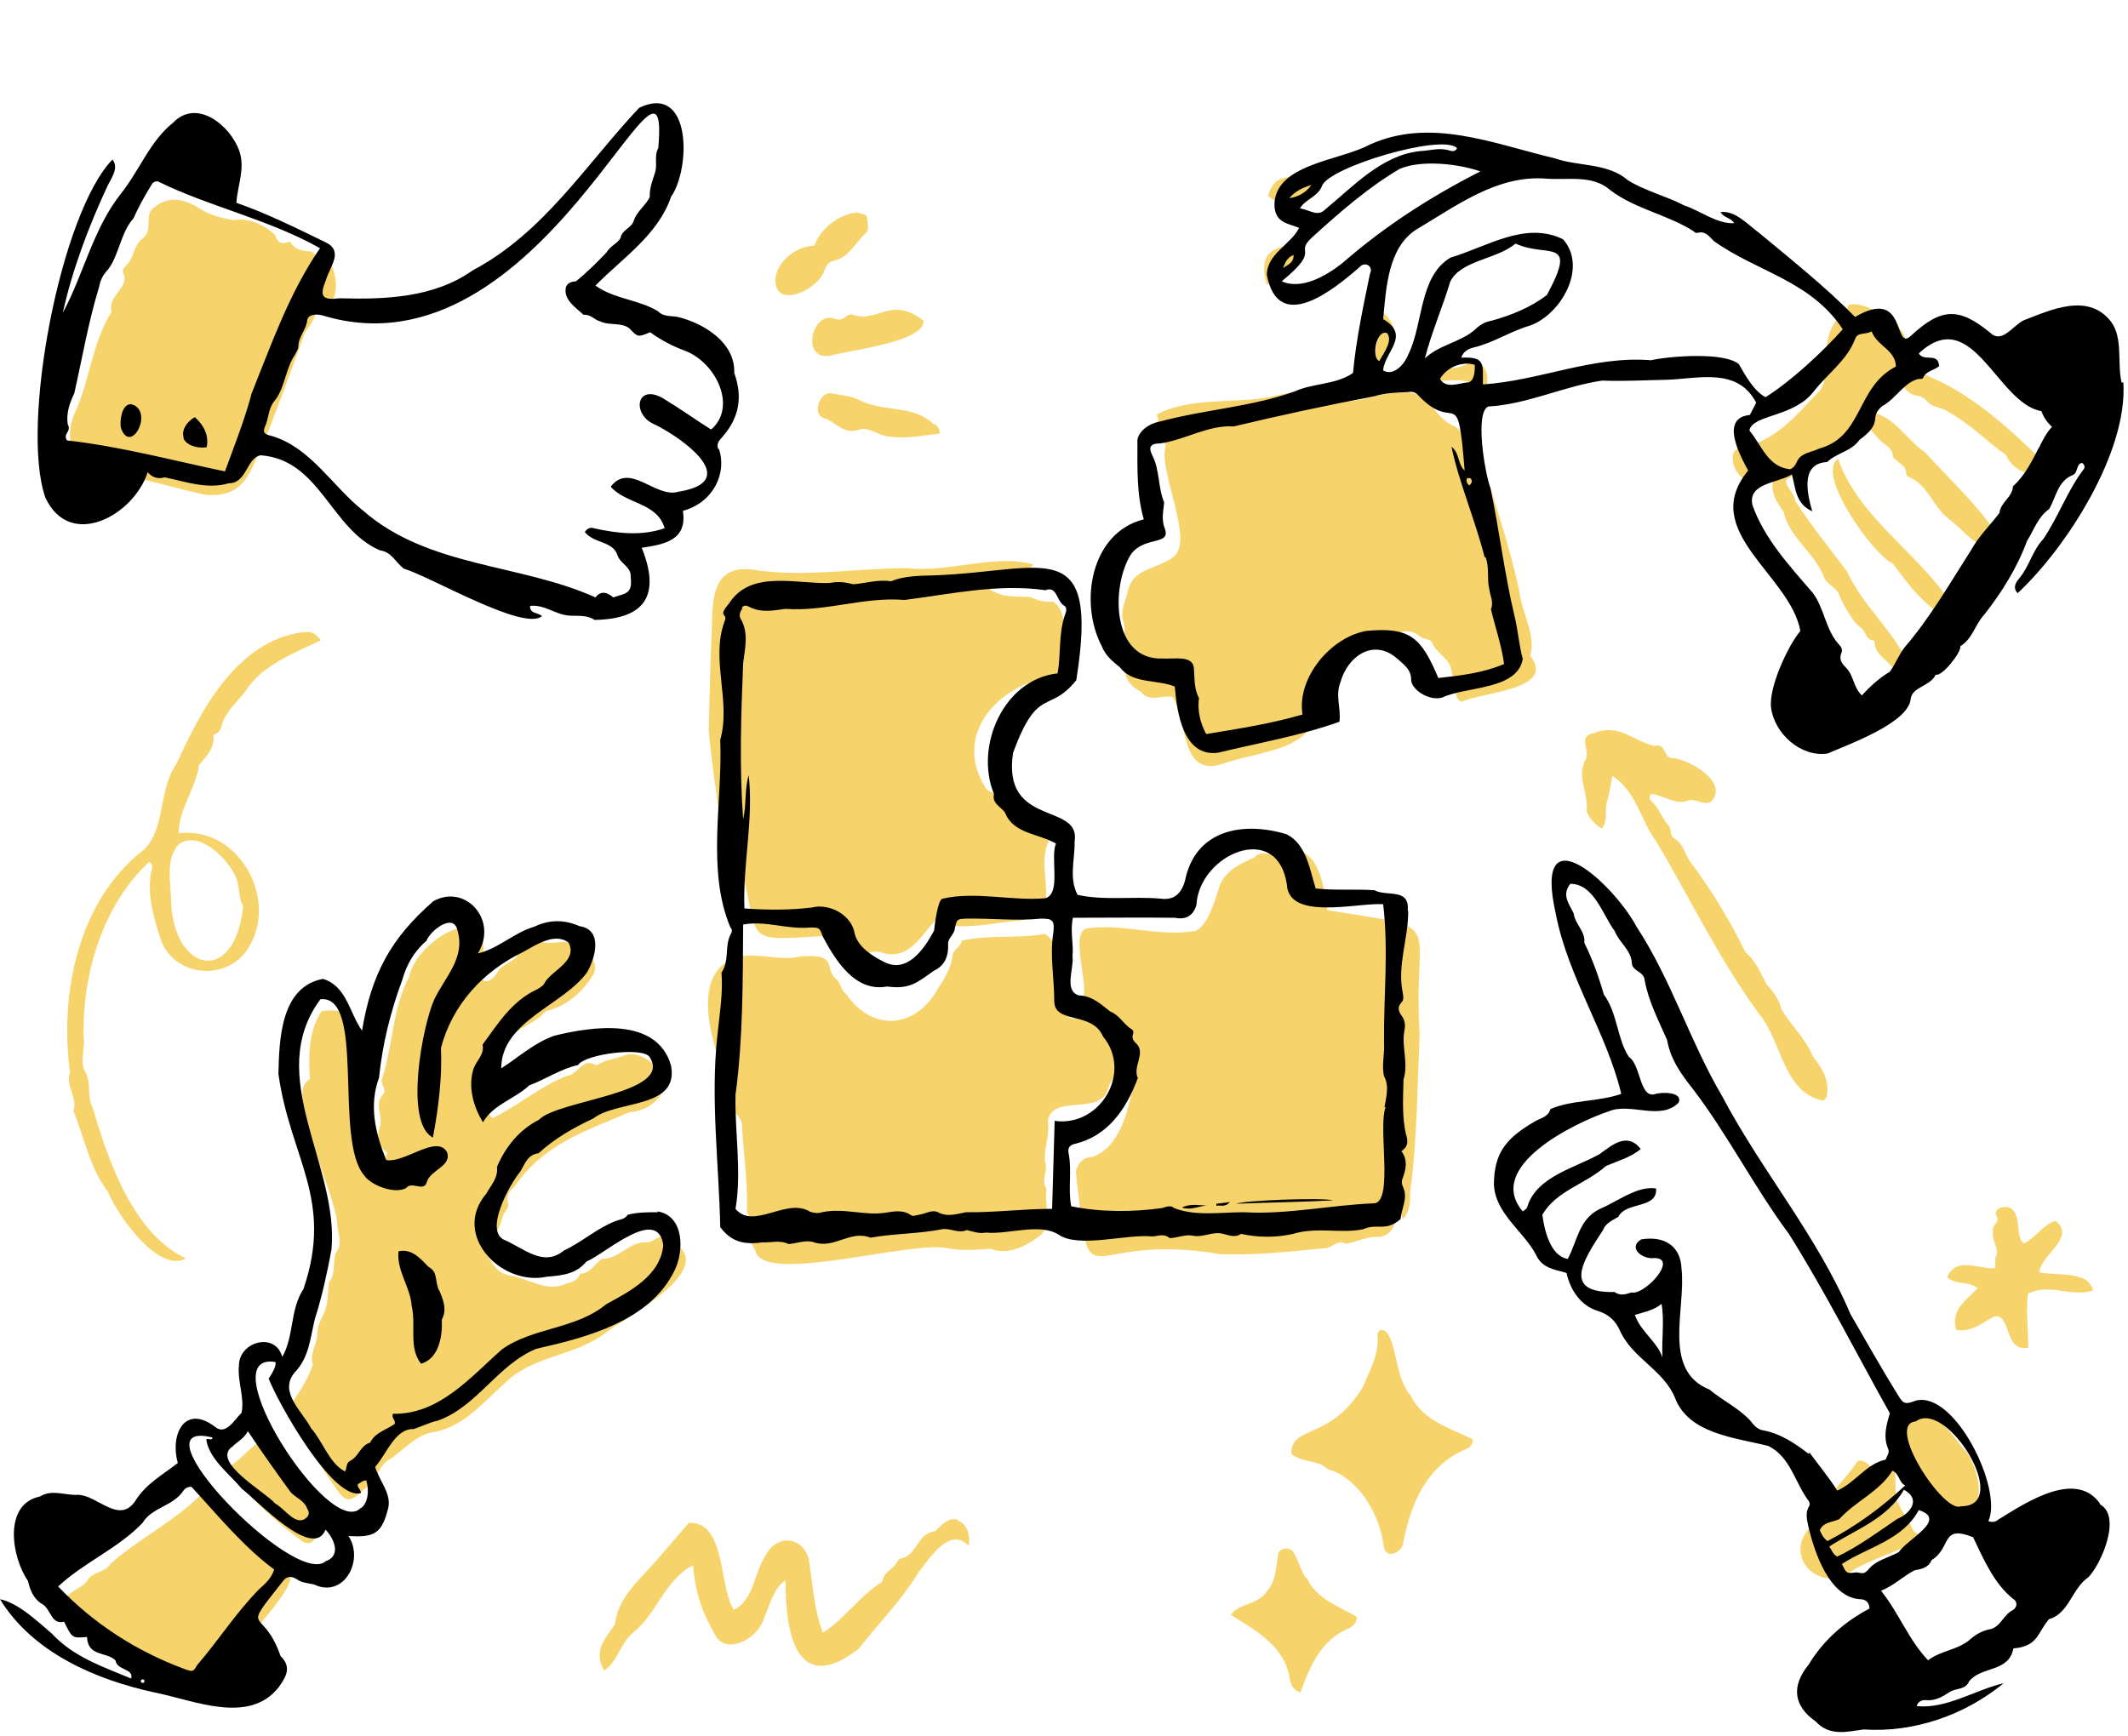<?xml version="1.0" encoding="UTF-8" standalone="no"?><svg xmlns="http://www.w3.org/2000/svg" xmlns:xlink="http://www.w3.org/1999/xlink" fill="#000000" height="409.2" preserveAspectRatio="xMidYMid meet" version="1" viewBox="-0.0 -24.3 501.4 409.2" width="501.4" zoomAndPan="magnify"><g id="change1_1"><path d="m334.5,219.4c-1.8-28.1,7.4-24.4-21.8-29.2-.8-6.1-1.9-15-10-14.7q-1.4,1.9-3.6,1.5c-1.3-.2-2.6-.5-3.5.8-3.7,1.6-7.6,3.4-8.6,7.9-1.1,3.1-2.3,7.8-5.3,9.4-8.5,1.5-17.2-1.8-25.5-.6-4.2.5.2,13.2-.9,16-1.3,1-1.1,2.1-.8,3.4.5,1.7-2.4,2.7-3,.9-.4-1.5-2.9-1.6-2.3-3.4,1.1-3.6-2.2-7-.2-10.3.4-1.9-1.2-4.3-2.8-5.3-6.5,1.2-13.1.1-19.6,1.6-.2,1.5-2,2-2.2,3.6-.3,2.9-1.9,5.4-3.4,7.7-5.4,9.7-15.6,10.1-21.6,1.3-1.2-.8-1.3-2.5-2.2-3.4-1-.8-1.5-1.8-1.7-3-.5-3.1-4.5-2.6-6.8-2.5-5.9,1.5-12.9-2.2-17.9,1.6-7.8,5.6-2.3,21.5,1,28.8.2.4.4.8.3,1.2-1.7,3.5,1.9,5.1,2.7,7.7.3,6.8,1.4,13.5,1.2,20.4,0,1,.5,1.9,1.5,1.7,2.3-.3,4.3,1,6.6.7,1.6-.2,1.9.3,2.2,2.2-3.3,1.8-6.3.9-9-1.2-3.2,2.1.2,4.3.8,6.7,3,7.4,36.5-2.9,45.2-1,3.3.6,6.7.4,10,.1,4.3,1.7,8.7-.7,12-3.3,2.8-2.9.6-7.3,1.3-10.8-1.5-2,.5-4.3-.4-6.5-.2-3.2,1.2-6.3.7-9.6,1.2-6.5,12.6-.8,14.3-7.8.3-1.1.9-2.2,2-2.7.6,0,.7,1.1,1.3.6.7-.8.3-1.9,1.2-2.6,1.1,1.6-.5,2.9-.2,4.2.6.5.9-.6,1.5,0-1.2,6.1-3.2,14.6-9.6,16.9-2.3,0-3.3,1.4-3.9,3.4,3.6,33,.7,13.7,34,19.5,8.1.3,16.2-.6,24.3-1.4,1.8.3,3.2-2.2,5.1-1.1,2.6-.2,5.1-1.8,7.9-1.6,1.5,0,2.8-.9,3.5-2.3,1.3-2.1-1.7-3.1-1.5-4.8,1.4-1.9-.7-6.4,2.9-5.9.4,2.8-1,5.8.9,8.8,2.4-2.7,1.2-5.7,2-8.9,1.3-11.6,1.4-23.3,1.9-34.7Z" fill="#f6d46b"/></g><g id="change1_2"><path d="m167,147.8c1.1,13.3,4.1,26.2,4.1,39.4,3,.6.5-3.1,1.5-4.6.8-.2,1.6-.8,2.5-.6,3.8,15.6.1,15.5,18.9,14.3,2.1-.4,2.1-.5,2.6,1.6.4,1.3,1.7,2.2,2.7,3,3.4,5.6,3.1-2.1,8.1-.8,8,2.8,10.6-6.7,16-10.3,1.4,1.4,0,2.6,0,4,5.5.7,10.9-.6,16.4-1.1,1.9-.3,3.9-.4,5-2.5.2-.5,1-.7,1.4-1,1.1-5.1-1.4-10.3.9-15.3,3.2,0,3.3-2.8.4-3.7-3-1.3-6.7-.6-7.7-4.5-1.4-4.3-6.1-1.7-7.7-4.5-8-13.1,4.2-25.2,17.4-26.2-.3-5.3,3.6-13.7-1.3-17.5-2,.2-3.7-.3-5.5-1.1-3.6-.2-6.9.3-10.1-2.3,1.4-.2,1-1.4,1.8-2.1,2.1-.2,4.4,0,6.6-.5-.7-2.3,2.1-1.3,2.4-2.8-9.2-2.5-19.7,2-29.5.9-12.4,0-24.7,2.3-37,.3-9.6-.9-9,8-9.2,15.1-.4,7.6-.5,15.3-.7,22.9Z" fill="#f6d46b"/></g><g id="change1_3"><path d="m360.5,130.4c1.6-4.9-2.1-10.6-2.6-15.8-2.3-10.3-5.6-20.3-8.8-30.3-2.1-2.6-3.5-6.2-6.3-8.1-2.6-1-4.3-3.2-5.8-5.3-5.3-6.2-14.1-.2-20.9-.6-.9-1.6-1.7-5.1-4.2-3.8-3.7,1.7-7.9,1.4-11.8,2.6-9.1,1.9-19.4,0-27.6,4.3,1.5,2.4-2,3.5-1.6,5.7,1.2.5,4.1,0,3.7,1.9-1.6,6.1,7,22.3,1.8,26-3.7,2.9-9.6,2.5-10.7,8.2-.6,2.3-1.8,4.7-1,7,.7,2.1-.3,4.3,1,6.2-1.3,4.3-1.3,8.1,3.1,10.3,2,2.7,4.9.7,7.5,1.3,3.5,5.4,1.7,19.1,11.8,15.7,11.3-3.8,24.3-2.9,22.5-18.6-.2-3.5,6.1-9.7,9.8-9.4,1.2,0,2.4-1.3,3.7-1.1,1.4.3,2.5-.4,3.6-1,2.3-1.2,4.7-1.8,7,.2.7.6,2.2.4,2.7,1.3.9,2.4,3.6,3.5,4.4,5.8.3,1.9,1.2,3.6,1.2,5.6,0,1,.2,2.1,1.4,2.6,4.6-2.3,22.6-2.8,16.1-10.9Z" fill="#f6d46b"/></g><g id="change2_1"><path d="m157.2,267.5c-2.1-1.2-3.1,1.2-5,1-3.9-.2-6.4,4-10.4,3.9-1.7,1.1-2.6,3.4-5.1,3.5-.5,1.4-1.7,2-3,2.2-4.6,2.4-8.9-1-13.6-1.8-3.1-.5-4-2.9-5.7-5.3.8-1.1,0-2.6,1.3-3.6,1.5-1.2,2.3-3.1,2.7-4.9.3-1.2,1.7-2.1,1.3-3.3-.5-1.8.5-2.9,1.5-3.8,6.8-10,16.6-13.1,27.2-17.6,4.4-.1,10.1-4.5,7.4-9.3-2-2.6-5.6-5.3-8.9-4-1.9.8-4.1.9-6,2.1-.4.3-.8,0-1.2-.2-2.5-1-3.7,2.6-6.2,2.9-6.2,2.4-11.4,7-17.4,9.9-5.6-3.9,0-7,1.5-10.9,0-2,.9-3.8,1.4-5.8,1.3-4.5,6.9-5.1,9.6-8.5,4.7-1.1,8.4-4.2,10.9-8.2,2.8-3.6-3.1-8-6.5-8.1-2,0-4,.6-5.9-.2-.3-.1-.8,0-1,.3-1.3,1.3-3.5,1.6-4.4,3.4-1.3,1.5-3.6,1.8-4.5,3.7-.9,1.2-2,2.6-3.5,1.8-1.4-.8-.5-2.8-.2-4,3.4-16.2-15.3-5.9-17.1,3.2-3.9,7.4-3.8,15.9-6.3,23.8-.8,1.5,1.4,2.8,0,4.1-2,2.4.3,5-.6,7.4-.7,2.4-.7,4.6,1.8,6.2-1,1.8-.3,3.4.6,5.1-1.2.6-1.4,1.9-2.4,2.5-3.5-1.6-2.2-10.5-3-14.1-.8-6.1-1.1-12.7-2.2-18.4-4.6-3.1,1.7-9.8-8.5-8.5-3.2,4.8-3.1,10.5-2.8,16.1-6.4,2.8,6.6,27.6,6.5,34.7.3,2.1,1.2,4.2-.4,6.2-.3.4-.2,1.2-.3,1.8-.3,1.8,0,3.6-1.3,5.1-.3,2.5-.1,5.4-1.4,7.8-.7,1.3-1.3,2.7-1.3,4.1,0,2.6-1.9,4.8-1.1,7.5-1.2,3.8-3.7,7.3-6,10.6,4.2,6.8,7.8,13.7,12.5,20,2.3,2.7,4.1-.1,6.1-1.6,2.7-1.7,2.8-5.5,5.9-6.9,3.5-2.5,6.1-5.8,10.6-6.3,6.7-1.5,11.1-6.9,16-11.3,6.5-6.5,15.9-6.4,23.1-11.4,5.5-4.5,29.4-16.2,15.3-22.7Z" fill="#f6d46b"/></g><g id="change2_2"><path d="m67.9,346.6c-3.3-1-3.5-4.4-6.2-6.3-5.2-3.8-8.5-9.3-13.5-13.2-6.5,6.9-15.1,10.9-22.1,17.1-1.2,2.1-4,1.8-5.4,3.8-1.3,2.2-4.4,2.4-5.4,4.9-.4,1.2,1,1.5,1.3,2.2.1.8-.9,1.3-.6,2.5,1.3,1.3,3.5.8,4.7,2.3,1.9,3.2,4.9,4.7,8.4,5.6,4.5,2.6,9.5,4.4,14.2,6.6,4.1,1.9,8.3-.8,10.6-4.1,1.2-3.8,17.8-19.3,13.9-21.5Z" fill="#f6d46b"/></g><g id="change2_3"><path d="m427.1,224.5c-1.8-4.1-5-7.1-7.3-10.8-.6-2.5-2-4.3-3.6-6.1-1.4-2.6-2.5-5.5-4.9-7.4-3.6-7.4-8.1-14.8-13.2-21.6-1.2-1.9-1.6-4.3-3.8-5.4-.9-.8-.4-2.4-1.4-3.2-1.4-1.7-2.1-4-3.8-5.5-.4-.4-.7-1,0-1.7,2.6.3,5.5,2.5,8.2,1.7,2.2-1,4.2,1.4,6,0,3.9-4.5-4.9-9.5-8.8-10.1-2.8.3-1.6-3.6-4.7-2.9-5.1-1.2-8.3-5.4-14.3-3-4.1.7-.4,4.3-2.1,6.6-1.9,3.8,1,7.8.4,11.7.6,1.7,1.9,3.1,3.6,4.2,1.6-2,.6-4.2,1.2-6.2.6-2,.9-4,1.3-6.2,5.7,3.6,6.6,10.4,10.4,15.5,8,13.5,14.9,27.9,24.2,40.6,5.3,6.2,5.6,18.6,15.1,20.4.4-.3.7-.6.8-1,.8-3.8-1.1-6.7-3.4-9.6Z" fill="#f6d46b"/></g><g id="change2_4"><path d="m332.5,304.7c-4.2-4.3-3.3-15.4-7.1-15.6-.7.4-1,1-.8,1.6.3,4.2-1.9,8.2-3.5,11.9-7.6,12.7-17.1,8.9-16.8,15.8,1.9,1.5,4.3,1.5,6.5,2.3,1.2.3,2,1.6,3.2,1.6,6.8,2.8,11.2,10.8,12.1,18.1.5,2.8,4.2,1.3,4.5-1,1.8-9.3,5.5-18.3,14.9-22.2.9-.4,1.6-1.1,1.5-2.3-5.5-2.7-11.6-4.3-14.6-10.2Z" fill="#f6d46b"/></g><g id="change2_5"><path d="m307.7,347.6c-1.2-1.8-1.7-3.9-2.8-5.8-.8-1.8-3.9-1.4-3.8.7-.5,2.8-.5,5.9-2.5,8.1-2,3.4-6.6,2.8-8.6,5.7,5.6,3.5,12.8,7.3,13.9,15.1.2,1.3.8,2.6,2.5,3.2,2.1-5.9,4.8-12.2,10.9-14.9,1.2-.5,2.4-1.3,2.4-2.9-4.4-2.7-9.4-4.1-11.8-9.2Z" fill="#f6d46b"/></g><g id="change2_6"><path d="m75.7,331.4c-5.6-4.6-7.4-11.9-11.4-17.8-4.5,1.8-7,5.9-10.9,8.2,5.2,6.7,11.2,12.3,17.9,17.2,3.9,2,2.9-4.4,6.3-5.1-.4-1.2-1.2-1.8-1.9-2.5Z" fill="#f6d46b"/></g><g id="change2_7"><path d="m462.9,317.5c-3.1-3.8-7.7-11.4-13.1-7.1-1.2.3-1.5,1.2-1.5,2.4.1,7.8,5.2,15.9,12.5,19.1,8.2,1.9,5.6-10.6,2.2-14.4Z" fill="#f6d46b"/></g><g id="change2_8"><path d="m194.3,39.3c.4-1,.8-1.7,2-2.1,3.5-.7,5.1-4,7.5-6.4,1.2-.9.6-2.4.5-3.6,0-1.2-1.4-1-2.2-1.4-4.2.2-8.8,3.7-10.2,7.8-4.6.1-9.1,4.1-9.2,8.1,0,7.2,10.6,2,11.6-2.5Z" fill="#f6d46b"/></g><g id="change2_9"><path d="m195.8,59.5c4.4-1.3,22.1-3.2,21.8-8.2-7.6-6-10.8.6-16.6-1.4-1.7-.7-1.8,2-4.7.8-5.2-1.3-7.6,10.2-.5,8.8Z" fill="#f6d46b"/></g><g id="change2_10"><path d="m220.1,75.8c-4.8-4.8-11.5-2.9-17.2-5.6-2.1-1.2-4.6-1.3-7-1.8-2.7-.6-5.1,5.5-1.1,6,2.6,1.4,4.4,3.8,7.8,2.5,2.4-.6,4.8,1.8,7.3,1.7,3.8.6,7.6-.3,11.5-.7,0-1.4-.6-1.8-1.2-2.3Z" fill="#f6d46b"/></g><g id="change2_11"><path d="m305.7,24.4c2.9-1.4,7.1-4,4.5-7.8-4.4,1.7-9.8-1.2-11.4,5.3,2,1.5,4.1,3.1,6.9,2.4Z" fill="#f6d46b"/></g><g id="change2_12"><path d="m298.3,42.7c2.9,0,4.4-2.9,6.8-4.1,2.3-1.6,2.6-3,1-5.6-6.8,1-9.5,2.5-7.7,9.7Z" fill="#f6d46b"/></g><g id="change2_13"><path d="m345.2,61.7c-2.6,1.4-6.6,0-7.6,3.7,3.7.4,8.1-1.3,10.7,2,.3.6,1,.5,1.8.2,1.1-4-.3-7.7-4.9-5.9Z" fill="#f6d46b"/></g><g id="change2_14"><path d="m328.3,55.7c.8-2.1-.5-4.9-2.4-6.2-1,1.1-1.2,2.3-.9,3.5,0,3.4-1.7,5.6-1.3,9.6,3.1-1.8,3.7-4.6,4.6-7Z" fill="#f6d46b"/></g><g id="change3_1"><path d="m77.9,37.8c-1.9-.2-3.1-1.6-4.4-2.8-2.1-.2-3.9-.2-5.2-2.4-1.6.7-2.9.6-3.4-1.4-2.3-2.4-6.3-4.3-9.9-3.6-2.5-.5-5.4-1.1-7.7-2.6-3.3-2.2-7.3-3.4-10.7-.6-3,1.5-.2,5.6-3.1,7.6-2.1,1.6-1.9,4.6-3.8,6.3-.6.5-1,1.3-.5,2.1,1.1,3.3-4,5.1-2.9,8.8-4.6,7.2-5.1,16.1-8.7,23.9-1.4,2.9-1.2,5.9-.8,9-.3,2.5.3,3.5,2.8,4.1,9.8.8,19.1,4,28.7,6.1,10.2.9,10.7-6.4,14.4-13.7,3.2-8.1,6.2-16.3,9.1-24.4,1.4-2,2.9-4,2.8-6.6,5.8,1.2,5-6.8,3.3-9.8Z" fill="#f6d46b"/></g><g id="change3_2"><path d="m429.6,111.4c.7,1.9,2.4,2.4,3.5,3.9.9,2.4,2.2,4.5,3.6,6.6.8,1.2,2.3,1.8,2.8,3.1.5,1.2,1.1,1.6,2.2,1.7-.1,2.6,1.7,3.7,3.3,5.3,1.7,1.9,2.2,1.9,4.5-.2-3.7-7.8-10.7-13.5-14.3-21.4-4.1-5.5-8.5-10.9-12.2-16.6,0-1.8-2.9-3.9-2-5.2,1.5-.3,1.6-2.2,3-2.6,2.2-.8,3.4-3.4,6-3.1,3.3-1,6.5-4,8.2-7,.1-.3.3-.6.7-.6,1.6,1.1,2.7,2.7,4,4.1,1.1,1.2,3,1.7,3.1,3.8,0,.4.6.8,1,1.1.9.9,2.2,1.4,2.1,3,0,.5.6.8,1.1,1,4,1.9,5.4,6.8,8.7,9.5,4.1,2.8,7.6,9.1,13.4,6.5-5-8.4-12.3-14.9-18.8-22.1-4.4-2.9-7.1-8.4-12.7-9.4,1.3-3.2,3.4-5.6,6.1-7.3,1.6,1,2.5,3.1,4.6,3.4,1.1.2,1.9.6,2.6,1.4,1.2,1.5,3.6,1.4,5,2.5,5.1,2.8,8.9,6.8,13.5,10.1,1.1,2.3,2.9,3.9,5.5,4.3,1.3,0,1.7,1.7,3,1.8,2.8,1.5,3.2-2.5,1.1-3.7-9.6-9.5-19.7-18.9-33-22.8,0-1,1.1-1.5,1.6-2.4-1.6-3.3-1.8-6.9-5.4-8.7-3.2-1.9-5.8-4.5-9.8-3.9-.5.8-.6,2-1.5,2.4-2.6,1.3-4.7,7.7-3.1,10.3.9,1.5-1.7,2.4-1.3,3.9.5,2.3-.8,3.7-2.3,5.1-4.3,4.6-7.9,8.7-13.8,11.1,1.8,2.3,2.4,5.6,5.7,6.6-3.3,3-1,6.8,1,9.5,1.2,5.8,7.1,9.5,9.3,14.9Z" fill="#f6d46b"/></g><g id="change3_3"><path d="m71.2,124.7c-15.4,2.2-23.8,18.2-29.6,31-4.4,6.1-2.5,15.8-8,20.5-15.3,12-19.6,33.9-17.1,52.2-1.2,3.3,1.9,5.9.8,9.2,2.6,6.3,3.9,13.5,8.1,18.9,2.1,5.3,11.8,19.4,18.4,15.8-12.5-5.9-18.4-23.3-22-35.7-1.5-2.7-.1-5.8-1.8-8.4-1.3-2.7.2-5.5-.3-8.3-.3-14.6,4.5-31,15.5-41.1.6.5.8,1.1.6,1.7-1.4,5.5.4,11.4,2.1,16.7,3.2,8.9,16,10,20.8,1.6,6.9-11.4-2.6-28.5-16.6-26.7,0-5.7,4-10.4,4.8-16.1,1.8-2.1,3.7-4,3.4-7.1,1.2-.4,1.8-1.2,2-2.5,1.1-3.5,4.4-5.9,6.3-8.9,3.9-5.3,11-8,17-10.9-1.4-1.8-2.3-2.2-4.4-1.8Zm-29.3,50.2c4.4-3.8,11.1,2.5,13.2,6.6,1.6,2.4.8,5.4,2.2,7.8-2,19-16.6,15.5-17-1.5,0,0,0,0,0,0-.1-4.3-1.3-9.3,1.6-12.9Z" fill="#f6d46b"/></g><g id="change3_4"><path d="m225.7,333.9c-2.3-.8-4,1.5-5.4,2.7-4.1.3-4.2,5.7-8,6.4-.3,0-.7.3-.8.6-.8,1.9-3.4,2.5-3.6,4.9-5.2,3.1-8.8,8.7-14,12-2.2-5.6-2.4-11.8-3.4-17.7-1.9-5.3-7.7-5.3-10.1-.5-2.8,4.1-2.7,10.5-7.5,12.8-3.6-5.4-1.7-20.8-10.6-20.5-3.3,3.8-6.7,7.9-10.1,11.6-3.3,3.5-6.7,7.1-7.3,12.3-2.2,3.4-5.2,6-2.6,10.9,3.2-1.8,3.9-6.8,7.1-9.1,5.5-4.6,7.4-12.4,13.9-15.7.6,6.9,2.2,11.3,5.6,17.1,3.2,4,10.2-.4,11.2-4.9,1.3-2.8,2.3-7.1,5-8.6-.1,11.9,2.4,27.6,17.2,16.1,4.7-6,10.1-11.4,14.1-18,2.6-3.2,7.3-11,11.8-6.3.5-2.2-.2-5.1-2.5-5.9Z" fill="#f6d46b"/></g><g id="change3_5"><path d="m450.7,336.3c-.7-2.2-2.4-3.8-3.2-5.9-2-2.1.6-11-3-8.6-2.9,2.4-3.9-2.4-6.8-1.8-2.5,4.3-7.3,7.2-7.5,12.5-.6.4-1.6-.3-2.1.6-1.1,2.1-3,3.8-3.7,6.2-1.5,6.5,6.5,10.9,11.5,6.9,5.4-3.4,12-4.8,17.2-8.3-.7-.7-2-.7-2.3-1.6Z" fill="#f6d46b"/></g><g id="change3_6"><path d="m489.7,276.6c-3-.8-6.3-.5-9.2-1,.3-4.2,8.8-8.2,3.8-12.2-3,1-4.7,4.1-7.5,5.4-1.9-2-.6-5.7-2.5-7.9-1.2-1.5-5.1-.6-3.8,1.6.8,1.4-1.4,1.9-.9,3.4-.4,1.9,1.2,3.7.9,5.5-.7.9-.2,2-.4,3.2-4.1.2-9.2-2.8-11.3,2.1,1.9,1.9,4.8.8,7.2,2.6-2.8,2.9-6.4,5.1-5.1,9.8,3.5.7,6.1-1.6,8.9-3.1,4.2-1,2.3,8.6,8.1,7.3,0-4.3-.6-8.5-.1-12.7,5.3-2.6,10.4,1,15.4-.8-.6-1.7-1.7-2.9-3.5-3.1Z" fill="#f6d46b"/></g><g id="change3_7"><path d="m460.1,118.5c-7.7-12.3-22.1-20.6-27-34.6-5.5,3.4,8.5,22.9,12.9,24.6,3.6,4.9,7.6,10.5,13.6,13.1,1.3-.9,1.2-2.1.5-3.2Z" fill="#f6d46b"/></g><g id="change3_8"><path d="m408.4,82.6c-.8,3.3,2,7,5.7,7.1,1.7-3-3.4-11.9-5.7-7.1Z" fill="#f6d46b"/></g><g id="change3_9"><path d="m449.9,319.6c0-.9-.3-1.3-1.1-1.5,0,.8,0,1.5,1.1,1.5Z" fill="#f6d46b"/></g><g id="change4_1"><path d="m499.9,65.9c-1.1-4.6.4-10.5-2.5-14.4-5.4-6.9-14.1-2.8-20.6-.3-2.6,1.3-5.1,5.6-7.9,2.9-7.4-6.1-11.6-5.8-18.6.7-4.3,4.1-.8-11.7-13.2-4.4-7.1-7.2-14.9-13.4-22.6-19.8-2.6-1.9-5.7-5.4-9.1-4.9.8,1.4,2.5,1.3,3.2,2.6-4.1.2-7.9-2.9-11.8-4.2-4.2-2.2-9.2-3.4-13.2-5.9-4.9-4.2-11.6-3.2-17.3-5.2-14.4-3.4-29.4-9.8-43.8-3.1-6.9,3.7-22.7,4.5-22.2,14.6.4,3.7,3,3.8,5.8,4.9-2,4-7.6,6.1-7.6,11.1,2.7,14.1,15.7,3.5,21.8-1.8,1.2-1.5,3.4-.3,2.5,1.5-1.6,7.7-3.3,15.7-4,23.4-4,2.8-9.5,2.4-13.6,4.3-10.2,3.7-21.4,4.3-32.1,7.2-2.7.5-5.4,2.7-5.1,5,0,6.2-.2,12,1.5,18-12.5,3.1-15.3,19.6-9.9,29.9.9,2.3,2.6,3.6,4.3,5,2.9,3.9,8.7,2.8,12.9,4.5.5,6.1,2,16.7,10.2,15.6,9.5-2.3,19.4-4,28.6-7.3.4-3.1-1-6.2.2-9.2,1.7-6.3,7.9-10.6,13.5-5.6,1.4,1.3,3.2,2.4,3.2,4.9,0,2.3,4.2,5.1,7.3,4.2,5.7-2.7,17.7-1.7,19-9.1-.9-3.2-1.1-6.6-1.9-9.9-2.4-10-3.6-20.3-5.7-30.3-1.3-3.4-3.8-18-.5-19.3,9.2-.5,17.8-4.8,26.8-6.1,5.1.2,10.2-.1,15.4-.2,7.6-.3,16.5-2.9,20.9,5.4-.5,1-1,1.9-1.5,2.9-7.1.7-2.4,9.4-.4,13.1-11.8,14.3,9.9,24.5,12.3,37.8-3,3.6-7.5,13.4-6.9,18.1.8,6.1,7,11.7,13.3,10.8,5-2.2,19.1-7.2,19.6-12.9.4-2.9,4.6-2.9,5.9-5.7,1.4.6,6.1-5.3,5.8-6.7,2.9-1.8,3.4-5,5.6-7.4,4.1-5.2,7.8-11.1,10.1-17.4,1.6-2.5,2.6-5.7,5.2-7.5,1.6-2.6,2-6.6,5.5-8,1.4-.5.8-2.7,2.3-2.9.6.5.8,1.1.2,1.7-3.8,5.1-5.8,11-9.4,16.3-2.5,2.6-3.3,6.5-5.7,9.3-.6.7-1.6,2.1-.3,3.4,11.5-10.7,26-33.3,24.9-49.7Zm-188.4-46.4c1.6-4.4,28.3-12.4,31.8-8.9-.3.8-1.1.8-1.7.6-2.3-.8-4.6,0-6.9.1-9.1.9-15.8,8.3-22.5,13.8-1.7,1.8-3.8,0-5.9-.3,1.4-2.3,4.2-2.7,5.2-5.3Zm-7.7,2.9c1.4-1.7,3.2-2.5,5.2-3.1-1.3,1.8-3.1,2.8-5.2,3.1Zm1,13.4c0,2-1.5,2.3-2.5,3.1.5-1.2.9-2.5,2.5-3.1Zm11.5,1.9c-3.8,3-9.6,6.4-14.3,4.3,9.6-7.9,2.7-6.3,7.2-10.4,6.4-5.8,13.1-11.7,20.6-16.1,5.1-2.2,13.9-1.2,19,.6-11.8,6-22.5,12.9-32.5,21.6Zm10.5,16.5c1.5,1.8-.8,4.7-1.8,6.6-2-.8-.7-7.5,1.8-6.6Zm23.2,52.8c1,2.3.3,5.1.9,7.5.2,1.6,1.1,3.1.4,4.8,1,4.2,2.5,8.5,3.1,12.9-5,2.1-10.1,2.7-15.5,3.3-4-9.5-6.6-12.1-17-11.1-8.4,1.5-16.4,11.1-15,19.7-7.6,2.2-14.8,3.3-22.7,4.6-1.4-2.6-2.1-5.5-1.7-8.5-1.2-2.2-1-4.7-1.2-7.1-.3-3.1-5-2-7.3-2.2-12.1.5-12.3-17-7.5-24.6,3.2-4.3,9.3-2,8-5.9-.9-2.1-.4-4.2-.2-6.3-1.5-3.6-1-7.6-2.8-11.1-1-2-.4-2.8,1.9-2.8,5.8-.8,11.3-4.4,17.3-4,10.9-2.6,22-5,33.1-7.1,2.6-.8,5.3-.9,8-1,1.1-.2,1.8.1,2.5.9,8.8,9.2,9.1-3.7,10.8,17.6-1.7-1.5-1.1-4.1-3.1-5.6,1.8,8.5,5.6,17.3,7.8,26Zm-3.9-41.2c-2.1.1-5.4,1.7-6.8-.8,1.5-2.7,5.3-4.3,8.2-3.3,0,1.3,0,3.5-1.4,4.1Zm.1,24.3c-.7-.6-.7-1-.6-1.6,1.1-.6,1.7.8.6,1.6Zm-10.5-29.8c1.4-5.7,4.2-12.2,6-18.2,2.5-5.1,10.9-5.2,15.4-9,7.3,3.5,14.9-1.8,7.4,12.1-3.7,2.9-8.4,4.8-13.1,6.1-1.4.2-2.8,1-4,2.2-3.4,2.9-8.4,3.5-11.7,6.7Zm74.1,1.3c-3.3-3-16.3-2-20.8-1-13.7-1.1-26.1,4.8-39.6,5.7,0-4.8.6-6.6-5.1-6.3.5-1.5,1.7-2.1,2.9-2.4,4.7-1.1,8.8-3.9,13.4-5.2,7.3-2.7,13.5-13.7,7.7-20.3-8.9-4.4-18,1.8-26.5,4.3-7.5,4.4-6.4,15.7-10,22.9-.8,2.1-3.4,5.2-5.9,3.7.3-4.4,6.6-8.2,0-12.1.7-7.2,1.1-16.8,7.8-21.1,9.5-5.6,19-12.9,30.6-12,5.1.4,10.9-1,15.1,2.7,5.9,4.5,13.9,5.9,19.8,9.8,0,.2.5.3.7.3,1.9-.6,2.9.9,3.9,1.9,10.2,7.3,22.8,9.3,30.4,20.8-4.8,5.4-12.4,12.4-18.2,16-2.7-1.4-4.7-5-6.3-7.8Zm2.4,15.5c.9-3.8,10.5-3,15.2-9.2,3.3-4.2,7.8-7.3,9.7-12.3.6-1.7,2.2-.9,3.9-1.8,1.2,3.4,5.7,4.4,5.7,8.3-9.3,4.7-7.7,16.5-18,19.3-1.8.9-4.4,1-5.3,3.1-.3.7-.7,1.4-1.6,1.8-5.2-.5-6.7-5.6-9.5-9Zm68.2,4.1c-1.7,3.3-3.3,6.6-6.1,9.1-.1,2.6-2.9,3.7-3.2,6.3-2.1,2.8-4.9,5.5-6.7,8.8-5,7.8-9.5,15.7-15.5,22.7-1.4,1.7-2.3,4.1-3.6,5.9-2.5,1.5-4.6,3.4-6.6,5.6-2.1-2-1.8-4.5-3.7-6.5-1-1-1.8-2-1.1-3.6.3-.7-.1-1.4-.6-1.9-3.2-3.5-3.4-8.5-6.2-12.2-5.4-6.3-11.4-12.7-14.2-20.7-1.1-5.2,6-5.1,9.3-7.2.9,3.2.8,6.9,4.8,8.7-1.3-4.5-2.7-11.3,3.5-11.6,2.3-2.2,5.7-2.5,7.6-5.2,6-4.4,2-5.1,5.4-8,3.1-1.6,5.2-5.7,8.6-6.4.3,0,.8.1,1-.2.7-1.7,2.6-1.8,3.8-2.8-.2-3.4-3.5-.9-4.8-3,12.7-11.9,18.4,11.8,28.9,13.6.5,1.4,1.3,2.6,2.5,3.7-1.4,1.5-2.3,3.3-3.1,5Z" fill="#000001"/></g><g id="change4_2"><path d="m155,261.4c-2.3,0-5,0-7.1.6-.7,1.1-1.9,1.1-2.9,1.5-4.4,1.7-7.8,4.9-12.1,6.9-4.8,4-9.3-.4-13.9-2.4-5.1-2,1.1-13.2,3.6-16.2,1.1-1.8,1.7-4,4.3-4.3,3.8-3.5,8.2-6,12.9-8.2,5.6-4.4,20.3-2.2,18.3-12.5-3.3-11.5-18.6-9.2-27.5-7-4.8,1.7-8.3,5-12.5,7.7,0-11.1,14.5-14.8,20.2-22.6,2-3.4,3.8-10.1-1.7-10.9-3.6-1.6-7.1-1.6-10.7.1-4.8,1.4-8.5,5.2-13.3,6.3,4.9-8-3.1-16.5-10.5-12.3-10,8.7-14.6,17.2-16.8,30.5-3-4.2-3.6-10.5-9.2-12.2-10,1.9-10.3,14.3-10.5,22.4,2.8,20,13.1,29.5,5.9,50.7-3.2,4.8-2.2,11.2-5,16-1.6-6-10.2-3.6-10.2,2-.4,3.7,1.4,7.8.6,11.2-1.6,1.5-3.7,5.4-6.2,3.3-7.2-5.5-10.7,1.8-8.8,8.5-3.6,2.8-7.5,4.9-10,8.9-3.8,5.7-8.9-1.3-13.5-1.4-3,.2-6.1-1.4-9,.4-8.7,1.8-6.7,14.3-2.8,19.9.5,2.3,1.4,4.4,3.6,5.6,1.8,1.3,2,4.8,4.9,4,1.9,3.9,1.9,3.9,5.4,3.6.2,4.7,4.5,3.4,6.7,5.5.3,2.4,4.4,1.9,3.7,4.3-6.7-2.8-13.6-5.1-18.7-10.6-3.5-3-7.9-7.2-12.2-8.1,7.7,12.6,22.6,19,36.5,22,9.1,1.8,22.2,7.7,29.2-1.3,1.7-2.4,3.1-4.7.4-7.3-4.2-12.2-9.7-4.6.6-17.7.9-1.2,2.1-1.2,3.4-.3,1.4,1,3.3.7,4.8,1.5,6.6,2.2,10.8-6.4,7.2-11.8,6.2.4,7.9-.6,9.4-6.7.7-3.4-2.2-6.4-3.1-9.6,2.7-3,4.7-9.1,9.1-8.9,1.8-.6,3.8-1.6,5.7-2,9.2-3.3,14-13.1,23.1-16.9,11.9-2.7,26.8-6.5,32.6-18.4,2.3-4.5,2.4-13-4-14Zm-100.4,55.4c1.2-1.3,2.9-2,3.8-3.8,3.2,4.8,6.6,9.6,10.1,14.4,1.3,1.4,3.2,1.9,3.9,3.9.5.7.5,1.5-.2,2.1-2.5,2.2-5.1-2.2-7.3-3.3-2.4-2.8-14.8-9.6-10.4-13.3Zm-21.1,55.5c-.5-.1-.4-.8.1-.8.7,0,.5,1-.1.8Zm27.5-22c-5.4,5.5-9.6,12.1-14.6,17.9-.9,1.6-1,1.5-2.8.9-11.4-4.2-21.5-10.7-29.9-19.5,6.1-5.7,14.2-9,19.9-15,2.2-3.7,7.3-3.9,9.7-7.7.5-.6,1.1-.8,1.8-.8,6.3,6.8,12.1,14,19.5,19.5-.7,2.2-2.2,3.4-3.5,4.6Zm15.7-6.6c-7.5,6.2-46.2-34.1-26.6-29.2-.2.9-1.1,0-1.5.5.7,4.6,5.5,8.1,8.4,11.6,3.6,2.7,16.8,17,19.7,9.6,2.2,2.3,3.7,6.3-.1,7.5Zm8.3-12.6c-7.4,7.7-35.8-37-20.1-34.4q.3,1.1-1.6,3.9c2.2,5.7,15.1,28.8,21.7,27,.1-.9-.9-1.3-.7-2.1.6-.3,1.2-.9,2-.9.8,2.6.3,5.4-1.2,6.5Zm71.3-62.1c-.6,7.3-7.8,11-13.5,14.1-7.1,5.9-17.2,5.4-24.5,10.6-7.5,6.6-14.8,15.4-25.7,15.2-.5.9.7,1.5.4,2.4-2,1.4-4.6,2-5.8,4.4-2.3.7-2.7,3.3-4.7,4.3-1,.5-.7,1.6-1.2,2.5-3.7-1.9-5.2-7-8-10.2-2.1-4-7.7-8.5-3.9-13.1,3.5-3.6,3.7-8.3,4.8-12.7,1.7-5.3,2.9-10.9,3.9-16.3,1.8-20-16-40.9-2.6-59,10.7-1.1,3.1,33.1,10.3,41.5,1.6,2.4,7.2,4.5,9.9,3,1.3-1.7,4,.9,4.8-1.2.7-3.1,6.1-3.9,4.8-7.3-2.4-4.2-10,2.7-14.3,1.9-2.6-6.4-4.1-12.9-1.7-19.4.8-7.8,2.7-15.6,5.5-23.1,1-3.6,2.8-6.7,5.7-9.2.9-2.4,6.4-6.7,7.3-2.4,1.9,6.5-3,11-5.5,16.3-2.8,6.3-7.1,29-.3,32.5,1.3-6.9,2.2-14,1.9-21.1,2.6-10.1,9.9-18.1,19.3-22.6,2.9-1.6,7.6-4.8,10.8-2.2,2.1,4.3-3.8,6.4-5.6,9.3-.3.8-1.1,1.2-1.9,1.7-5.9,2.7-9.2,8.1-12.8,13,.5,2.3-1.4,3.7-2.1,5.6-1.4,4.2-.1,9,2.2,12.7,2.4-4.2,7.5-5.5,10.9-8.7,3.8-1.4,7.4-3.9,11.5-4.8,1.6-2.6,15.6-4.4,16.9-1.8,5.5,8.6-21.6,10-26.1,14.7-4.7,2.4-7.9,6.4-9.9,11.1.3,2.6-1.4,4.3-2.5,6.3-8.3,9.7,3.5,21.9,14.2,19.6,3.7-.3,6.9-.6,9.4-3.6,4.3-1.7,16.9-13.4,18.1-3.7Z" fill="#000001"/></g><g id="change4_3"><path d="m494.9,330.2c-5.7-8.3-17.5-.4-24,3.6-.6.5-1.3.8-2.4.4,3.5-7.5-7.9-30.8-17.1-28.4-2.4.9-2.9.9-4.2-1.3-3.9-6.3-7.5-12.7-11.2-19.1-7.8-18.4-20.9-33.7-30.2-51.3-7.6-12.9-12-27.5-20.2-40-5.5-10.3-24.6-27.6-19-2.9,2.9,14.9,12,28,15.4,42.3-5.3,1.9-11.8,1.4-16.7,3.6-.5,1.8-2.2,2.1-3.5,2.8-6.5,3.8-9.8,7.1-9.8,15,.3,6.8,7,11,9.9,16.5,1.4,3.2,4.4,3.5,7.2,4.3.9,4.1,3.4,7.8,7.5,9,2.5.8,4,2.3,5,4.4,2.8,6.6,10.2,9.3,13,15.9,3.2,8.7,14.3,9.5,22.1,11.5,5.1,2.6,6.2,8.4,9.2,12.6.4.4.7,1.1.3,1.7-.9,1.5-.4,3.3-.1,4.7,1.4,6,4.9,16.6,12.1,17.1,1.4,0,2.2.7,2.3,2.2-5.9,3.1-10.9,7.5-14.4,13.3-4,4.9-3.6,9.6,1.7,13.3,3.2,3.5,7.2,2.5,11.3,1.9,11.9.8,23.9-3.4,33-10.9-6.8,1.6-13.4,6.1-20.5,5.4.3-1.1,1.3-1.5,2.2-1.4,2.3.2,4-.9,5.7-2,1.6-.9,3.6-.4,4.5-2.5,3-3.6,9.3-2,10.4-7.7,5.9-.5,5.6-3.7,8.4-6.9,4.7-1.3,5.4-7.3,9.3-9.9,3.1-3.3,7.9-14.5,2.6-17.2Zm-43.5-19.5c7.3-5.4,23,20.1,10.6,20-4,1.8-17.9-19.4-10.6-20Zm-59.7-15.1c-1.3-3.8-5.1-6-6.5-10,2.3-.7,4.5-1.1,6.3-2.6.7,4,0,8.2.2,12.5Zm34.4,22.7c-3.1-2.4-6.7-4.8-10.7-5.5-1.4-.2-2.3-1.4-3-2.3-2.8-3-6.5-4.7-9.6-7.3-11.3-4.5-5.5-19.1-6.6-28.5-.2-5.4-4.1-7.8-9.5-6.9-3.3,2,.4,4.8,3.1,4.4,5.8,0-2.4,8.9-5.4,8.1-1.2.4-2.6.9-4-.1-12.6.3-7.2-7.7-2.7-14.6.6-1.6,2.2-2.3,3.6-3.1,1.8-3.7,9.3-1.8,8.9-6.7-4.4-.7-9.1,3.1-13.2,4.8-5,2.4-5.3,7.5-7.6,11.8-4.2-.7-5.5-6.9-6-10.4,3.3-5.7,10.2-7.2,15-11.5,2.8-1.2,5.8-2,8.2-4-3.2-4.1-6.8-.9-9.7,1.2-5.9,3.3-14.8,5.3-17,12.3-.1.6-.6.8-1.1,1.2-9-10.5,12-20.8,20.3-23.6,5.1-2.1,12.1,2.3,16.4-2,1.2-2.6-4.1-2.6-5.7-2-3.5.8-3.2-7-6-8.8-2.8-4.3-2.7-10.4-5.9-14.7-1.2-4.2-2.7-8.4-4.6-12.2.3-2.7-2.2-4.4-2.5-6.9-1.1-2.4-2.9-4.3-.8-7,5.6,0,7.6,7.3,10.5,11.2,1,2.6,3.8,4.4,4,7.4,0,2,2.8,2,3,4,.9,5.1,3.3,9.6,5.3,14.2.8,4.6,3.4,8.2,6.2,11.7,8.2,10.8,14.4,23.1,22.5,34,8.6,13.7,15.9,28.2,23.8,42.3-.9,2.9-1.6,5.6-.4,8.4.4.9-.3,1.6-.6,2.5-4.6,1-7.2,5.5-11.4,7.3-1.9-3-4.3-5.9-6.5-8.9Zm2.7,18c.9-2,3.1-1.8,4.6-2.6,3.8-4.2,9.4-6.4,12.5-11.4,1.7.8,1.5,2.8,3,3.5-5.7,5.3-11.6,9.6-18.3,13.1-1.1-.8-1.4-1.7-1.8-2.5Zm4,6.2c-1-.5-1.2-1.6-1.8-2.3,6.1-4,13.7-6.5,17.6-13.4,4.1,2.2,1.6,5.6-1.6,6.9-4.6,3.1-9.1,6.5-14.2,8.9Zm7.2,3.3c-.9,1.2-1.9.4-2.8.5-2.2.3-2.2.1-3.2-2,6.1-4,14.3-5.6,18.1-12.7,7,2.2-2.9,7-4.7,9.9-2.5,1.4-5.6,1.9-7.4,4.4Zm34.2,9.4c-2.2,1.1-2.8,4-5.4,4.5-1.6.3-3.1,1.1-4.4,2.2-2.9,2.7-7,2.7-10.1,5.1-4.6-4.8-6.9-11.2-11.1-16.4,3.1-1.2,5.3-3.5,7.9-4.8,1.6-.3,3.3-.6,4-2.4,4.8-2.9,2.1-8.5,9.8-5.4,2.4,5,4.9,10.9,9.4,14.5,1.1.6,1.1,2-.1,2.7Z" fill="#000001"/></g><g id="change4_4"><path d="m331.7,190.2c.4-5.3-4.9-3.1-7.9-4.7-4.5-.3-9.2.1-13.8-.4-1.4-4.5-2.2-10.5-6.9-12.8-10.4-3.1-21.5-1-23.9,11-.9,3.1-2.6,4.6-5.7,4.2-6.5-.6-13.3.5-19.6-.9-2.1-3.9-.6-8.5-.7-12.6,1.5-9.3-17.2-3.2-14.5-20.9,5.9-16,8.4-9,14.9-17.1,5.5-34.9-7.5-25.6-33.5-24.7-3.5.1-7,.1-10.2,1.4-3-.5-6,.5-8.9.7-1.8-.5-3.6-.7-5.5-.3-7.8.3-18.6-3.2-23.7,4.8-3,3.5-.1,2.1-1.1,4.3-3.3,9,1.6,18.7-1,27.9.6,14.5-3.3,30.6,2.4,44.2.5.4.4,1.1,0,1.7-1.4,2.8-.2,6.2-2.1,8.9.4,4.9-.5,10.1-1,15.1-1.6,14.9.4,30.1.7,44.9,2.6,3.5,5.6,4.2,9.9,3.6,2.1.1,4.2-.6,6.2.4,1.8-.1,4.2-1.1,6-.4,4.8,1.6,8.6-3,13.3-1.1,5.6-1,11.4-.9,16.9-2,2-.3,3.8,1.1,5.8.2,1.5.4,3,.9,4.5.6,5.3.5,12.5-2.3,17,.4,4.7,3.4,16-.1,22.1.5,1.4,0,2.8-.8,4.2.4,1.5,0,3.7-.9,5.3-.6,2.6.6,4.8-1.1,7.3-.4,1.4.3,2.8,1,4.2,0,4.1.9,8.3.9,12.3,0,5.5-1.7,11.4,0,16.5-1.1,3.4-1.5,5.3.7,8.8-2.4.2-2.5,1.8-4.9.6-7.5-.4-.9-.4-1.5,0-2.4.7-2,1.1-4.1-.4-6.1,1.6-1,1.6-2.3,1.1-3.9-1-4.1-.7-8.7-.6-13,1.2-3.8-.5-7.7.2-11.5.3-1.4.1-2.5-.7-3.6-.7-1-1-2,0-3,.7-.8.4-1.6.3-2.4-1.3-6.4,1.3-12.6,1.3-19Zm-156.9-71.3c.6-.8,1.3-.4,2.1,0,2.6,1.2,5.4.7,8.1.3,9.6.7,18.6-2.9,28.1-2.1,11-1.4,22.2-3.9,33.2-2.3,2.8-1.1,2.6,2.6,4.5,3.7.7.4.4,1.5.1,2.2-1.5,4.4-.9,9-1.7,13.7-12.8,1.4-19.6,17.3-15,28.4-.5,2.3,1.5,2.9,2.6,4.4,1.9,5,7.8,4.9,12,7.3-1.4,3.4,1.3,11.8-2.5,12.9-7.9.7-16.4-1.7-24.2.1-1.1,0-1.9,6.2-2,7.5-2.3,4.3-6.4,10.4-12,7.3-2.6-1.3-5.9-3.4-6.7-6.5-.7-4.5-6-7.3-10.2-6.2-5.2.6-10.3.6-15.8.2-.4-10.5,2.2-21,1-31.4-1,3.4-.5,7-1.3,10.4-.9-12.3-.5-24.6,0-36.8.4-3.4,1.4-7.1-.6-10.5-.5-.9,0-1.7.4-2.4Zm73.7,120.9c-.2,7.1-.4,14-.6,20.8-7,0-13.5.9-20.3.8-2.2.4-4.3,1.2-6.6,0-1.4-.7-3,.4-4.5.6-.7.1-1.4.5-2,0-1.8-1.2-3.8-.8-5.8-.5-4.9.8-9.9-1.2-15-.1-1,.3-1.8.2-2.8-.1-5.5-3.5-13.4,4.4-17.6-.7,1.5-8.7-.2-18,0-26.9,1.8-13.3,1.7-26.8,1.8-40.1,5.2-1,10.4,1.2,15.7.7,2.3,0,2.3,0,3.1,2.2,3,5.6,7.6,13.1,15.1,11.7,5.2.7,7-.8,11-3.7,2.5-1.1,3.5-3.4,3.4-6.1-.2-1.6,1.5-2.4,1.6-4,.5-2.1.5-2.1,2.7-2.2,5.9-.1,11.7.6,17.6,0,2.7,0,3.2.4,2.9,3.2-.9,5.4.2,10.7.2,16.2,0,5.6,8.9,2.3,11.5,8.4,6.9,8.3-.5,21.2-11.2,19.9Zm78-3.2c-1.9,4.6,1.9,22.3-2.7,22.7-10.4.4-20.5,2.7-30.7,2.1-5.4,0-11.5,1-16.5-1-.7-.7-1.9-.3-2.7,0-7,1-14.6,1-21.5-.4-.8-4.1.2-8.3-.6-12.4-.3-1.3.2-2,1.4-2.3,7.7-1.8,12-8,14.7-15,0-.2.2-.4.2-.5-1.3-2.7,1.9-5.8-.3-8.1-.8-.7-1.2-1.4-.8-2.4.1-.4,0-.9-.5-1.1-1.8-1.2-2.8-3.3-4.9-4.1-2.3-1.8-4.3-3.7-7.4-3.8-3.6-1.1-1.1-6.4-1.5-9.2.3-3.1-.6-5.9.1-9.1,8.3,0,15.9-.1,24,0,2.6.5,4.3-.4,5.1-3,.6-11.9,19-20,21.3-4.9.4,8.7,16.6,4.3,22.7,4.7,1.3,11.1.1,21.5.2,32.6.2,2.6-.6,5.3,0,7.9,1.3,2.5.5,4.9.1,7.4Z" fill="#000001"/></g><g id="change4_5"><path d="m169.2,81.5c-.4-1.3.2-1.9.9-2.7,4-4.5,5-9.4,2.9-15.2.3-7.1-7.1-11.7-13.3-13.2-1.5-.3-3.4,0-4.6-1.3-4.5-2.8-10.4-2.9-14.8-6.1,6.4-6.5,14.8-12,17.8-20.9,4.7-6.7,4.9-26.9-7.5-21-12.5,13.3-22.5,29.5-39.2,38.3-9.1,6.5-20.7,6.9-31.4,6.6-4.1.5-4.8-.4-3.2-4.3.9-3.2,4.4-6.9-.3-9-6.8-3.3-13.6-6.7-20.8-9.2.3-4.3,2.1-8,.7-12.2-2.1-6-10-12.5-15.6-6.7-5.5,4.4-7.9,11.2-12.2,16.6-6.7,8.4-8.9,19.2-13.8,28.2,2.2-10,6.1-20.4,10.5-29.8.9-1.9,2.8-4.3,1.2-6.3-12.2,12.5-21.8,62.7-15.8,79.7,5.8,12.4,20.8,4.2,24.1-6,1.2,1.4,2.6,1.6,4,1.2,5,1,9.9,2.9,15.1,1.4,4.3,0,4.1-5.9,7.5-6.6,14,1,16.5,17.4,28.1,22.4,2.8.4,3.5,2.6,5.6,4.3,6.4,1.9,28.4,14.9,32.6,11.2-1-.9-2.9-.5-2.8-2.4,3.5-.4,6.1,2.2,9.5,2.3,1.9.1,3.9-.2,5.7,1,12.2-.2,15.5-6.1,11.1-17,5.4-.8,10.8-1.8,9.7-8.7,7.3-2,10.4-9,8.5-14.6Zm-110-12.7c-1.7,6.2-4,12-6.2,18-12.4-2.6-24.7-5.9-37.2-7.3-.5-.7-.3-1.3,0-1.8.4-.6.6-1.2.2-1.9-.5-2.5.4-5.1,1.5-7.4,1.9-8.4,3.3-16.7,5.8-24.9.3-1.5.8-2.9,2.1-4.2,2.7-3.5,3-8.8,6.1-12.2,1.2-2.8,2.7-5.4,4.3-8,.2-.4.6-.6,1.3-.7,12.1,6,26.3,9,38.3,15.8-7.3,10.6-11.5,22.8-16.3,34.7Zm108.3,8.1c-3.8-2.4-7.4-5-11.4-7.4-6.3-3.5-7.3,4.1-1.7,6.3,6.8,3.4,20.5,13.4,5.4,15.8-5.3,1.6-11.4-7.1-15.9-1.2,3.5,4.1,11,3.7,12.7,9.8-5.5,1.9-11.2,1.2-16.7,0-.6-.3-1.6,0-2.1.9,2.1,2.7,6.7,2.1,7.7,5.5.6,1.9,3.3,2.7,3.1,5.1.5,4.1-1.3,3.8-4.1,4.8-1.4-1.2-2.9-1.7-4.2,0-17.7-8-39.4-7-54.8-20.5-7.1-5.6-12.2-14.7-21.3-17.5-2.2-.5-2.4-.9-1.5-2.9.7-2,.6-4,2.3-5.8,2.1-3,2.4-7.4,4.5-10.5.3-.6.8-1.3.8-1.9,0-2.4,1.9-4,2.1-6.3.3-1.5,2.6-1.4,3.8-1,51.6,15.5,82-74.4,78.9-39.5-1,1.8-.2,3.7-.7,5.6-.6,1.9-1.4,3.8-1.3,5.9-.9,2-3.1,3.4-3.8,5.7-.6,1.7-2.8,2.1-3.1,4-.7,1.3-2.5,1.9-3.3,3.4-2.3,2.4-4.7,4.8-7.2,6.8-1.1.1-2.2.4-2.4,1.6-.5,2.8,2.5,4.7,4.2,6.3,1.6-.2,2.6,1.2,3.8,1.5,2.2,1.1,5.2.2,7,1.7,2,2.1,2,2.1,4.9.9,2.6,1.9,5.3,3.3,8.3,4.4,7.3,2.9,12.1,13.1,6.2,18.4Z" fill="#000001"/></g><g id="change4_6"><path d="m103.5,279.9c-1.1-2-.2-4.4-2.5-5.6-1.9-1.9-3.9-4.4-7.1-3.7-.5,4.6,2.8,8.4,3.1,12.9,1.1,4.5-.8,9.8,2.2,13.6,4.3-1.2,5.1-6.7,4.9-10.4,1.3-2.4.3-4.7-.6-6.9Z" fill="#000001"/></g><g id="change4_7"><path d="m291.3,259.4c7.6-.3,15.2-.4,22.8-.8-2.5-.7-20.9,0-22.8.8Z" fill="#000001"/></g><g id="change4_8"><path d="m278.5,260.3c2.1.7,3.9-.3,5.8-.5-1.9,0-3.9-.5-5.8.5Z" fill="#000001"/></g><g id="change4_9"><path d="m286.6,259.9c.9-.3,1.9.5,3.2-.9-1.4.2-2.3.3-3.2.4,0,.2,0,.3,0,.5Z" fill="#000001"/></g><g id="change4_10"><path d="m43.2,78.9c.5,1.6,3.1,2.6,5.5,2.2.5-2.6-.4-4.9-2.8-7.1-2.1,1.2-3.2,3.3-2.6,4.9Z" fill="#000001"/></g><g id="change4_11"><path d="m31.8,71.3c-2.9-1.6-3.7,3.3-3.3,5.3,2.2,6.1,7.3-2.9,3.3-5.3Z" fill="#000001"/></g></svg>